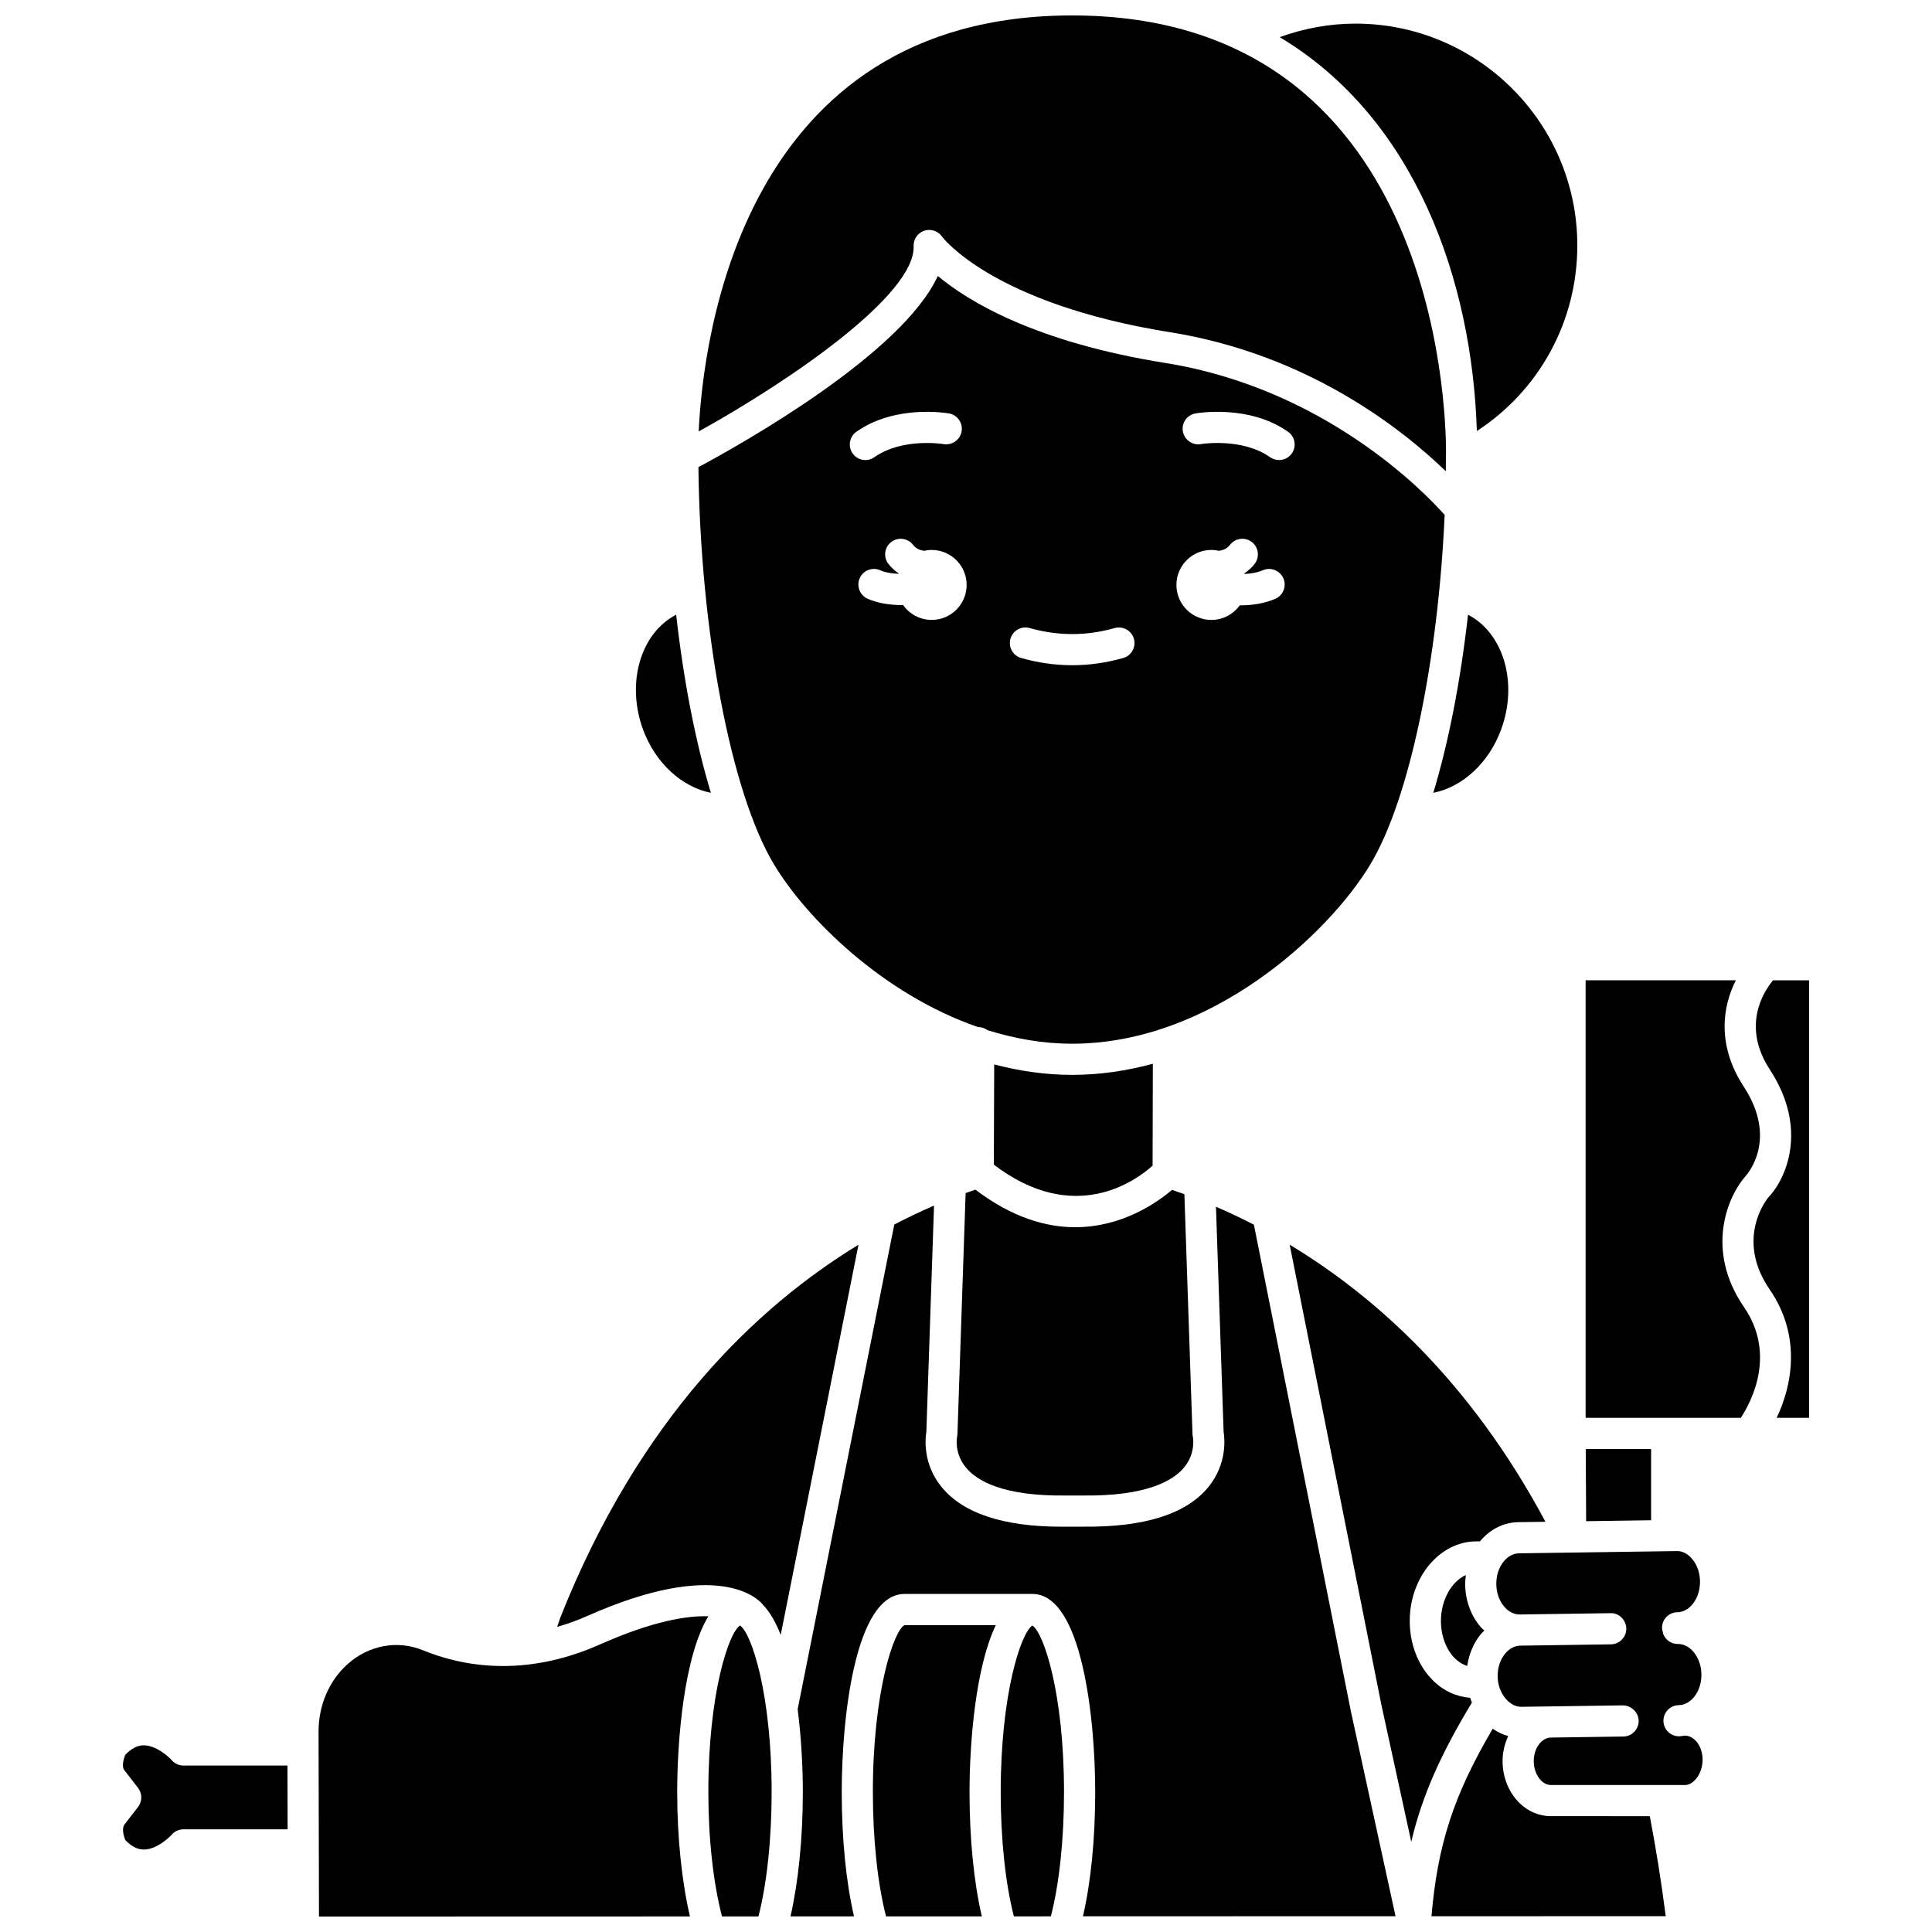 <?xml version="1.0" encoding="UTF-8"?>
<!-- Uploaded to: SVG Repo, www.svgrepo.com, Generator: SVG Repo Mixer Tools -->
<svg width="800px" height="800px" version="1.1" viewBox="144 144 512 512" xmlns="http://www.w3.org/2000/svg">
 <defs>
  <clipPath id="g">
   <path d="m331 574h18v77.902h-18z"/>
  </clipPath>
  <clipPath id="f">
   <path d="m228 572h104v79.902h-104z"/>
  </clipPath>
  <clipPath id="e">
   <path d="m523 602h63v49.902h-63z"/>
  </clipPath>
  <clipPath id="d">
   <path d="m329 148.09h199v120.91h-199z"/>
  </clipPath>
  <clipPath id="c">
   <path d="m353 463h161v188.9h-161z"/>
  </clipPath>
  <clipPath id="b">
   <path d="m409 574h17v77.902h-17z"/>
  </clipPath>
  <clipPath id="a">
   <path d="m375 574h33v77.902h-33z"/>
  </clipPath>
 </defs>
 <path d="m292.44 572.81-0.789 2.332c2.586-0.738 5.25-1.68 8.004-2.902 34.836-15.477 45.328-4.426 46.41-3.113 0.023 0.027 0.027 0.07 0.055 0.098 1.883 1.902 3.465 4.68 4.777 8.047l20.609-103.4c-26.824 16.359-58.062 45.871-79.066 98.938z"/>
 <path d="m192.62 611.89c-1.191 0-2.328-0.516-3.113-1.418-0.965-1.086-4.203-3.941-7.394-3.941h-0.016c-1.691 0.004-3.293 0.824-4.887 2.512-0.5 1.164-0.992 3.184-0.273 4.055l3.644 4.715c1.148 1.488 1.148 3.562 0 5.051l-3.562 4.613c-0.785 0.957-0.309 2.977 0.199 4.16 1.594 1.68 3.191 2.504 4.879 2.508h0.016c3.191 0 6.43-2.852 7.406-3.957 0.781-0.883 1.918-1.402 3.102-1.402h27.598l-0.039-16.898-27.559-0.004z"/>
 <path d="m332.39 354.1c-4.039-13.344-7.207-29.555-9.203-47.191-9.359 4.828-13.34 18-8.77 30.43 3.285 8.957 10.391 15.281 17.973 16.762z"/>
 <path d="m449.45 452.91 0.066-27.004c-6.859 1.863-14.023 2.945-21.398 2.945-7.109 0-14.008-1.027-20.641-2.766l-0.102 26.555c21.391 16.324 37.766 4.16 42.074 0.27z"/>
 <g clip-path="url(#g)">
  <path d="m340.11 574.77c-3.055 2.004-8.391 18.195-8.391 44.137 0 12.371 1.316 24.16 3.621 32.973l9.656-0.004c2.231-8.684 3.496-20.465 3.496-32.969 0.004-25.934-5.332-42.129-8.383-44.137z"/>
 </g>
 <g clip-path="url(#f)">
  <path d="m303.01 579.79c-20.109 8.934-36.648 5.769-46.973 1.531-6.707-2.75-14.344-1.32-19.941 3.703-4.894 4.391-7.688 10.918-7.676 17.906l0.113 48.977 98.312-0.027c-2.156-9.211-3.379-20.875-3.379-32.973 0-14.426 1.934-36.211 8.258-46.578-5.641-0.184-14.711 1.234-28.715 7.461z"/>
 </g>
 <path d="m535.38 258.23c16.566-10.797 26.625-29.07 26.625-49.191 0-32.414-26.375-58.781-58.785-58.781-6.867 0-13.676 1.258-20.086 3.59 36.09 21.59 51.004 64.68 52.246 104.38z"/>
 <path d="m523.84 354.1c7.609-1.477 14.68-7.805 17.973-16.762 4.57-12.426 0.59-25.598-8.77-30.43-1.992 17.641-5.164 33.848-9.203 47.191z"/>
 <path d="m403.27 416.22c0.039 0 0.07-0.02 0.113-0.02h0.016c0.875 0.004 1.641 0.34 2.305 0.805 7.144 2.231 14.645 3.59 22.426 3.59 36.797 0 68.008-29.16 79.039-47.543 10.332-17.219 17.934-53.781 19.68-92.598-5.133-5.785-31.609-33.477-74.059-40.266-34.539-5.523-52.242-16.359-60.262-23.051-9.469 20.66-51.926 44.492-63.438 50.66 0.484 43.328 8.559 86.172 20.008 105.25 8.418 14.059 28.668 34.371 54.172 43.172zm57.547-162.66c0.582-0.102 14.223-2.402 24.527 4.856 1.863 1.312 2.312 3.891 0.996 5.75-0.801 1.141-2.082 1.75-3.379 1.75-0.82 0-1.648-0.242-2.375-0.754-7.457-5.246-18.242-3.492-18.348-3.473-2.199 0.387-4.379-1.117-4.769-3.363-0.387-2.238 1.105-4.367 3.348-4.766zm4.219 36.176c0.691 0 1.355 0.086 2.004 0.23 1.102-0.148 2.129-0.551 2.914-1.57 1.391-1.812 3.984-2.148 5.789-0.758 1.805 1.387 2.152 3.981 0.758 5.789-0.793 1.027-1.734 1.836-2.746 2.543 0.016 0.047 0.027 0.09 0.043 0.137 1.664-0.074 3.379-0.352 4.898-1 2.078-0.891 4.519 0.074 5.422 2.172 0.898 2.094-0.074 4.519-2.168 5.422-2.875 1.23-6.094 1.719-9.129 1.719-0.09 0-0.172-0.012-0.266-0.016-1.684 2.34-4.414 3.883-7.519 3.883-5.121 0-9.273-4.152-9.273-9.273 0-5.121 4.152-9.277 9.273-9.277zm-53.254 23.551c0.621-2.199 2.914-3.469 5.094-2.844 7.496 2.121 15.023 2.121 22.523 0 2.172-0.613 4.481 0.648 5.094 2.844 0.621 2.191-0.652 4.477-2.844 5.094-4.481 1.273-9.027 1.91-13.508 1.91-4.484 0-9.035-0.645-13.508-1.91-2.195-0.617-3.469-2.894-2.852-5.094zm-20.879-5.004c-3.137 0-5.898-1.57-7.582-3.957-0.125 0-0.242 0.02-0.367 0.02-3.117 0-6.348-0.48-9.027-1.676-2.082-0.934-3.016-3.375-2.086-5.453 0.93-2.078 3.359-3.019 5.453-2.086 1.355 0.605 3.098 0.871 4.848 0.934 0.012-0.031 0.02-0.066 0.031-0.098-1.012-0.707-1.953-1.512-2.746-2.543-1.391-1.809-1.047-4.402 0.766-5.789 1.812-1.387 4.406-1.039 5.785 0.766 0.785 1.02 1.816 1.418 2.914 1.57 0.645-0.141 1.312-0.23 2.004-0.23 5.121 0 9.273 4.152 9.273 9.273 0.004 5.117-4.141 9.27-9.266 9.27zm-19.945-49.867c10.309-7.262 23.957-4.957 24.527-4.856 2.246 0.395 3.746 2.535 3.348 4.781-0.395 2.242-2.539 3.723-4.769 3.352-0.105-0.02-10.898-1.773-18.348 3.473-0.727 0.512-1.551 0.754-2.375 0.754-1.297 0-2.578-0.605-3.379-1.75-1.316-1.863-0.871-4.441 0.996-5.754z"/>
 <path d="m399.9 460.18-2.164 63.828c-0.008 0.27-0.047 0.535-0.102 0.797-0.023 0.125-0.824 4.273 2.34 8.102 2.906 3.512 9.801 7.656 26.699 7.418h4.359c16.727 0.207 23.848-3.906 26.754-7.418 3.172-3.832 2.367-7.981 2.328-8.156-0.051-0.227-0.086-0.516-0.09-0.746l-2.152-63.531c-1.121-0.41-2.223-0.793-3.281-1.148-3.898 3.328-13.184 9.898-25.68 9.898-7.742 0-16.727-2.586-26.422-9.957-0.848 0.285-1.711 0.598-2.59 0.914z"/>
 <path d="m525.86 573.46c-0.027 3.941 1.355 7.688 3.699 10.02 0.75 0.746 1.867 1.574 3.273 2.004 0.449-3.137 1.676-6.059 3.602-8.418 0.289-0.355 0.629-0.625 0.941-0.945-0.316-0.312-0.668-0.574-0.965-0.922-2.598-3.019-4.059-7.012-4.121-11.246-0.012-0.867 0.074-1.715 0.176-2.555-3.723 1.66-6.566 6.5-6.606 12.062z"/>
 <path d="m590.55 603.96h-0.102c-0.008 0-0.016-0.004-0.023-0.004-0.469 0.059-0.93 0.172-1.41 0.184h-0.059c-2.254 0-4.098-1.809-4.129-4.07-0.031-2.277 1.793-4.152 4.07-4.188 1.492-0.02 2.926-0.789 4.043-2.16 1.293-1.59 1.98-3.727 1.953-6.031-0.062-4.363-2.879-8.02-6.168-8.02h-0.121c-1.734 0-3.203-1.082-3.816-2.602-0.078-0.184-0.078-0.402-0.129-0.594-0.07-0.289-0.184-0.562-0.188-0.871 0-0.008 0.004-0.02 0.004-0.027 0-0.047-0.023-0.082-0.023-0.129-0.031-2.277 1.793-4.152 4.066-4.188 1.496-0.02 2.93-0.789 4.047-2.164 1.293-1.586 1.98-3.727 1.953-6.027-0.031-2.301-0.781-4.422-2.121-5.969-1.152-1.344-2.566-2.129-4.109-2.047l-41.75 0.594c-1.496 0.02-2.93 0.789-4.047 2.16-1.293 1.59-1.98 3.727-1.953 6.031 0.031 2.301 0.781 4.422 2.121 5.969 1.152 1.344 2.594 2.059 4.109 2.047l24.023-0.344c2.215-0.125 4.156 1.793 4.191 4.07 0.031 2.277-1.793 4.152-4.066 4.188l-24.023 0.344c-1.496 0.02-2.938 0.789-4.051 2.164-1.293 1.586-1.98 3.727-1.953 6.027 0.066 4.391 3.106 8.051 6.231 8.02l26.953-0.383c2.125 0.004 4.152 1.793 4.191 4.07 0.031 2.277-1.793 4.152-4.066 4.188l-19.227 0.273h-0.004c-2.492 0.031-4.559 2.945-4.508 6.356 0.027 2 0.781 3.906 2.016 5.102 0.531 0.516 1.324 1.07 2.461 1.113l35.625 0.004c1.117-0.012 2.027-0.703 2.59-1.277 1.312-1.355 2.086-3.438 2.051-5.586-0.023-1.793-0.629-3.5-1.656-4.695-0.512-0.57-1.551-1.527-2.996-1.527z"/>
 <path d="m581.56 528h-17.324l0.109 19.133 17.215-0.25z"/>
 <path d="m606.46 455.84c0.492-0.527 8.863-9.762-0.336-23.852-7.215-11.039-5.629-21.234-2.109-28.203h-39.809v115.95h41.129c2.801-4.273 9.438-16.812 0.84-29.344-10.367-15.109-4.348-29.211 0.285-34.555z"/>
 <g clip-path="url(#e)">
  <path d="m555 625.3c-3.012 0.012-5.938-1.172-8.281-3.445-2.816-2.734-4.461-6.711-4.519-10.914-0.039-2.484 0.535-4.801 1.488-6.867-1.469-0.406-2.844-1.066-4.106-1.941-10.367 17.668-14.57 30.582-16.227 49.691l62.078-0.02c-1.156-9.109-2.59-17.957-4.215-26.504z"/>
 </g>
 <path d="m613.86 403.79c-2.539 3.078-8.363 12.137-0.82 23.688 10.32 15.805 4.195 29.117-0.492 33.945-0.199 0.25-8.844 10.781 0.438 24.305 8.438 12.297 5.984 25.367 1.84 34.016h8.594v-115.95z"/>
 <path d="m533.61 593.94c-3.609-0.277-7.094-1.836-9.875-4.609-3.941-3.918-6.18-9.723-6.137-15.93 0.078-11.418 7.902-20.801 17.453-20.922h1.148c2.676-3.223 6.297-5.043 10.227-5.094l7.133-0.102c-20.051-37.543-45.547-60.02-67.781-73.426l24.328 122.05 7.891 36.184c2.894-12.266 7.844-23.277 16.078-36.895-0.18-0.41-0.32-0.832-0.465-1.258z"/>
 <g clip-path="url(#d)">
  <path d="m386.12 209.22c-0.074-1.832 1.074-3.492 2.816-4.074 1.734-0.586 3.656 0.051 4.703 1.555 0.102 0.148 13.355 17.809 60.438 25.34 36.629 5.859 61.625 25.773 73.07 36.832 0.023-1.727 0.059-3.449 0.059-5.172 0-11.832-2.781-115.61-99.09-115.61-87.59 0-97.82 85.809-98.957 110.25 24.508-13.574 57.469-36.281 56.961-49.129z"/>
 </g>
 <g clip-path="url(#c)">
  <path d="m476.3 468.56c-3.488-1.801-6.856-3.383-10.055-4.762l2.023 59.633c0.301 1.855 0.945 8.461-3.945 14.539-5.856 7.269-17.055 10.797-33.344 10.613h-4.246c-0.48 0.004-0.953 0.008-1.43 0.008-15.445 0-26.18-3.57-31.863-10.629-4.894-6.078-4.25-12.684-3.945-14.539l2.031-59.926c-3.356 1.449-6.883 3.113-10.531 5.019l-25.602 128.43c0.973 7.676 1.367 15.539 1.367 21.949 0 12.207-1.18 23.859-3.269 32.965l16.832-0.004c-2.102-9.062-3.254-20.508-3.254-32.961 0-19.496 3.508-52.484 16.648-52.484h33.875c13.141 0 16.648 32.992 16.648 52.484 0 12.469-1.148 23.91-3.246 32.945l82.84-0.023-11.82-54.23z"/>
 </g>
 <g clip-path="url(#b)">
  <path d="m417.59 574.77c-3.055 2.004-8.391 18.195-8.391 44.141 0 12.547 1.266 24.332 3.492 32.949l9.797-0.004c2.223-8.578 3.488-20.359 3.488-32.949 0.004-25.941-5.328-42.133-8.387-44.137z"/>
 </g>
 <g clip-path="url(#a)">
  <path d="m383.71 574.68c-2.777 1.266-8.391 17.621-8.391 44.227 0 12.559 1.266 24.344 3.492 32.961l25.379-0.008c-2.102-9.066-3.254-20.512-3.254-32.953 0-13.398 1.656-33.172 6.961-44.227z"/>
 </g>
</svg>